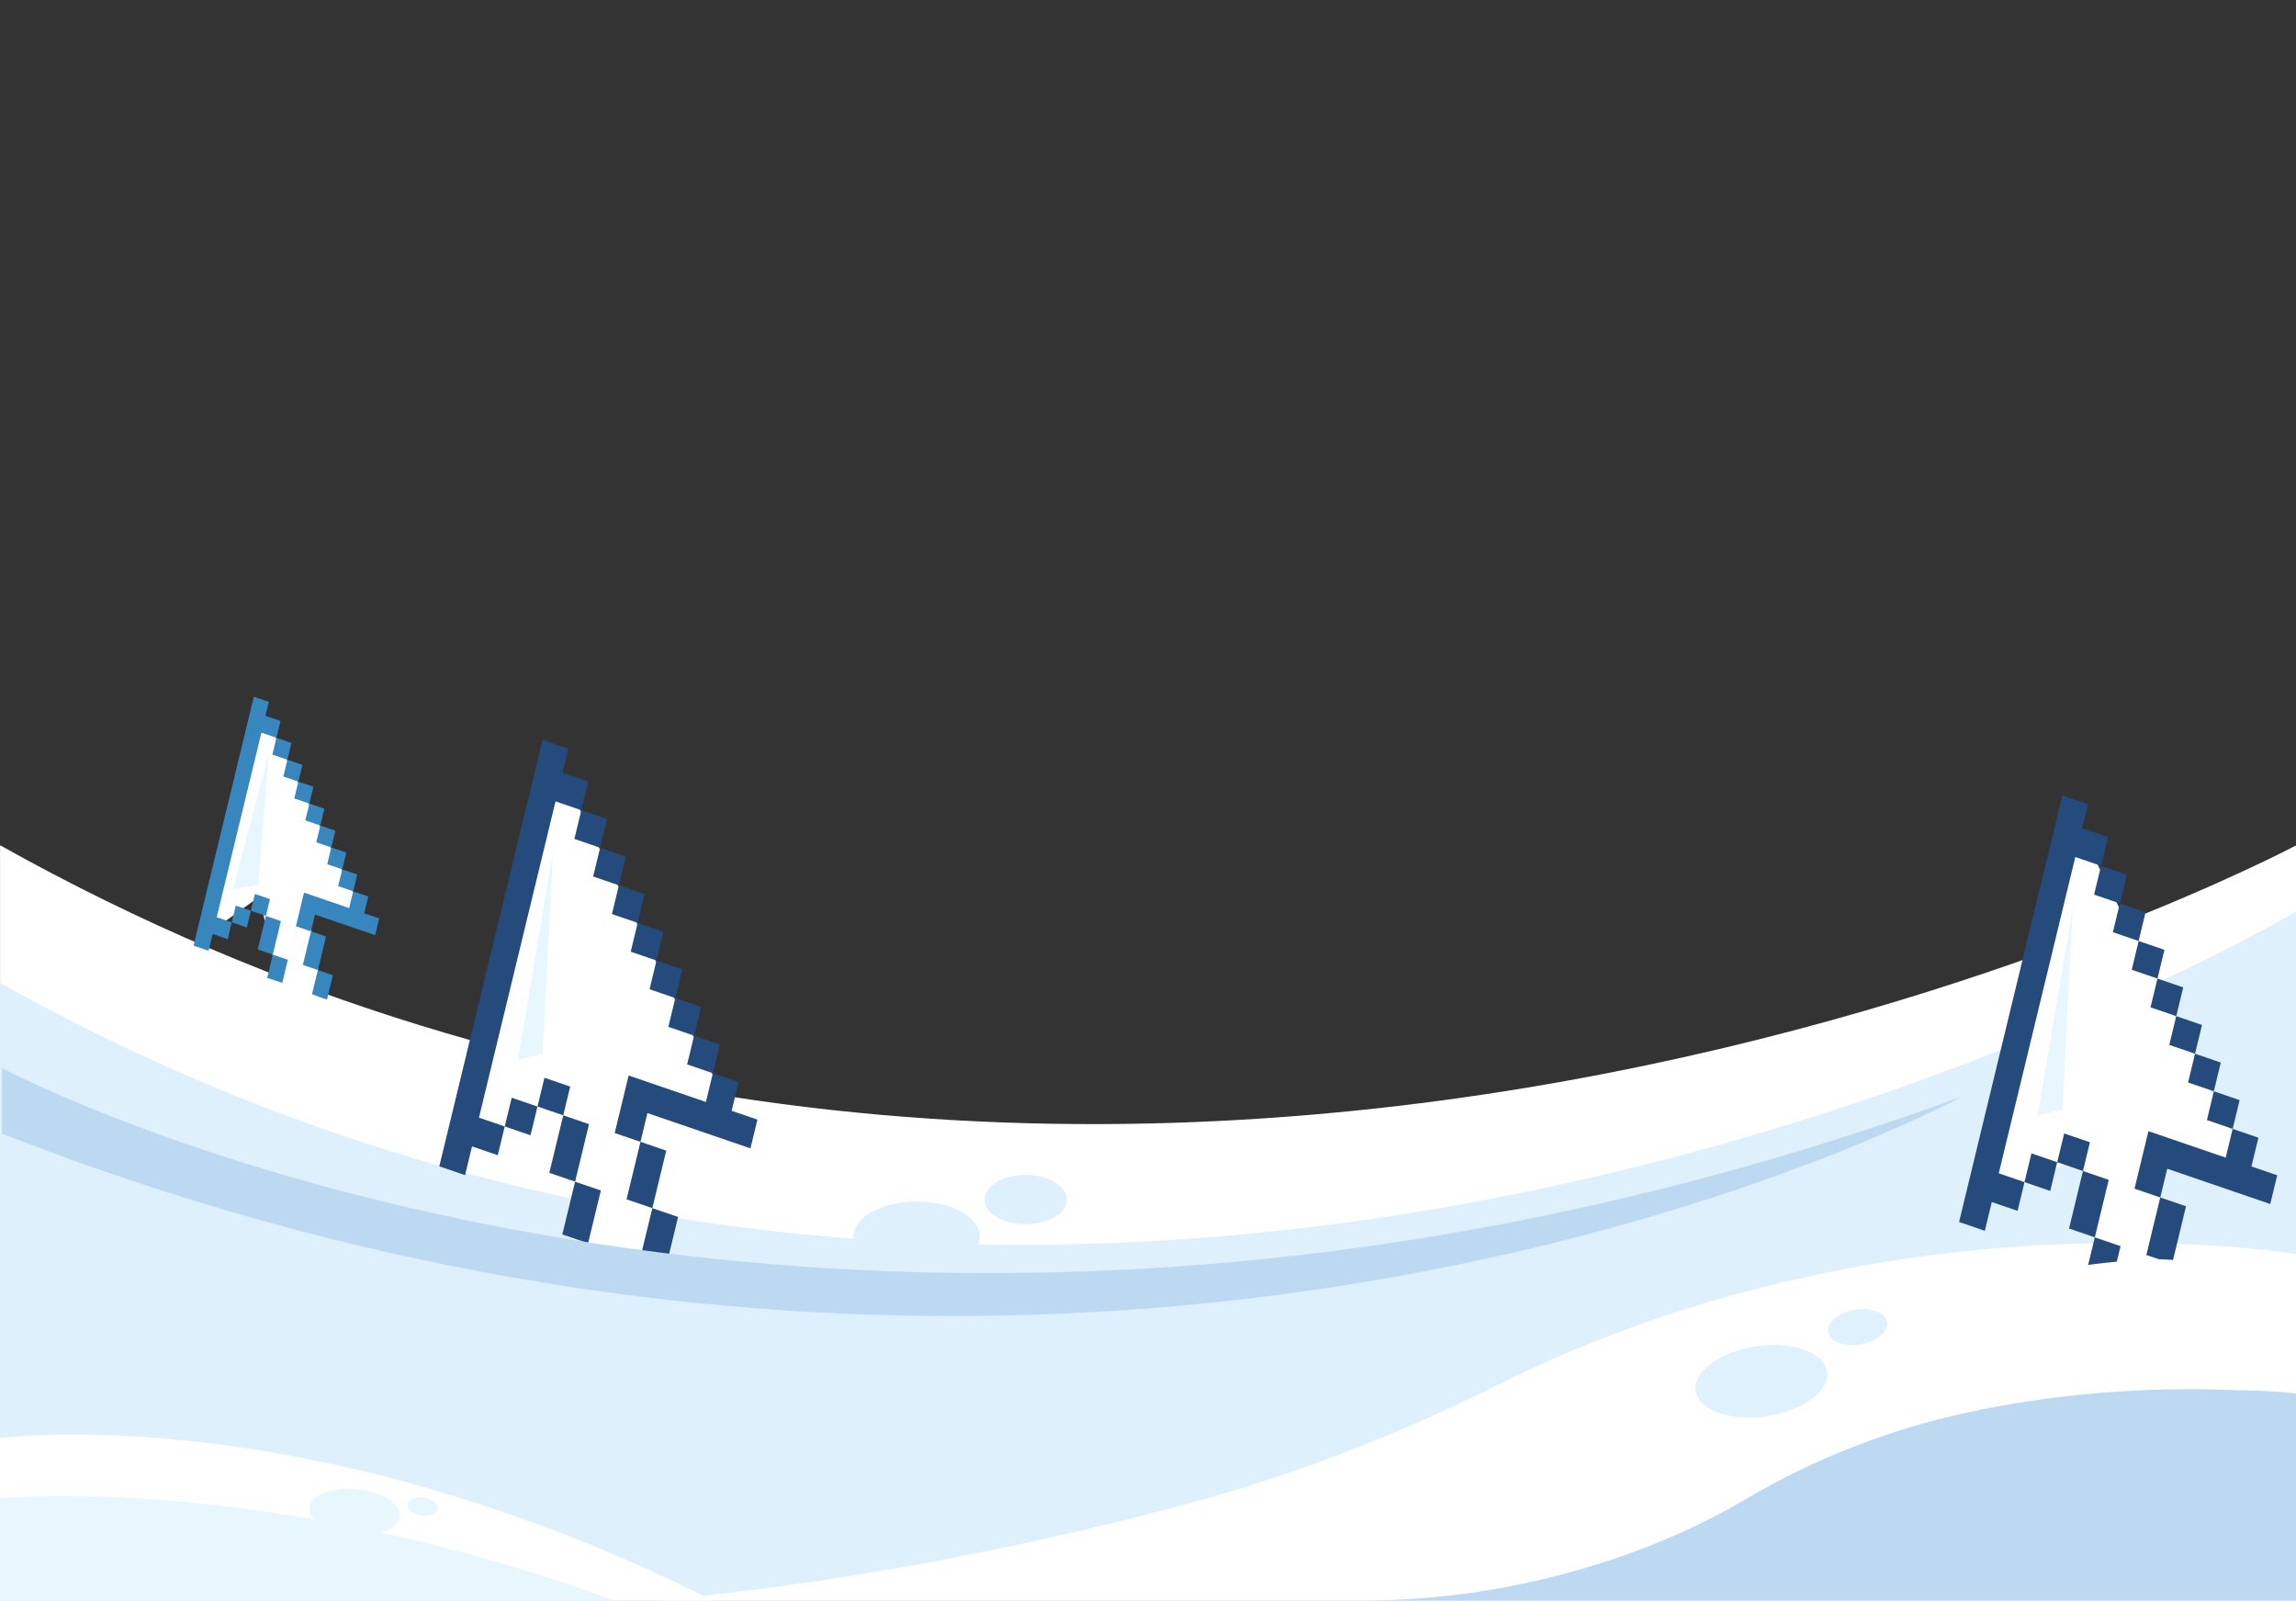 <svg width="1977" height="1378" viewBox="0 0 1977 1378" fill="none" xmlns="http://www.w3.org/2000/svg"><rect x="0" y="0" width="1977" height="1378" fill="#333333" stroke="none"/><g clip-path="url(#a)"><path d="M1977.32 727.692v650.578H.04V727.692c964.227 540.228 1977.28 0 1977.28 0z" fill="#fff"/><path d="M1977.32 784.698V1378H.04V846.152c964.227 541.158 1977.28-61.454 1977.28-61.454z" fill="#DEF0FB"/><path d="M843.725 1064.77c0 16.74-24.366 30.31-54.428 30.31-30.06 0-54.434-13.57-54.434-30.31 0-16.75 24.374-30.32 54.434-30.32 30.062 0 54.428 13.57 54.428 30.32zm74.835-32.02c0 11.72-15.84 21.23-35.393 21.23-19.544 0-35.394-9.51-35.394-21.23s15.85-21.21 35.394-21.21c19.553 0 35.393 9.49 35.393 21.21z" fill="#DEF0FB"/><path d="M0 1238.16s262.414-36.67 614 139.84H0v-139.84z" fill="#fff"/><path d="M0 1289.99s226.086-23.07 529 88.01H0v-88.01z" fill="#E8F6FD"/><path d="M344.173 1305.44c-.96 10.83-19.138 17.95-40.602 15.92-21.464-2.04-38.085-12.48-37.125-23.3.962-10.83 19.139-17.95 40.604-15.91 21.464 2.03 38.084 12.46 37.123 23.29zm32.841-6.39c-.6 4.27-6.894 6.86-14.062 5.78-7.166-1.07-12.49-5.41-11.89-9.68.599-4.27 6.894-6.86 14.061-5.78 7.167 1.07 12.49 5.4 11.891 9.68z" fill="#E8F6FD"/><path d="M1977 1079.73s-345-58.84-688.01 112.89c-85.03 42.58-174.13 77.05-266.31 101.96C908.329 1325.49 749.916 1360.2 567 1378h1410v-298.27z" fill="#fff"/><path d="M1977 1200.4c0-3.1-81.88-4.39-86.61-4.4-65.75-.15-131.57 6.06-195.89 19.94-67.11 14.49-131.96 39.63-191.15 74.61-58.46 34.56-124.01 58.31-190.24 72.53-42.8 9.19-86.48 14.18-130.23 14.81-5.55.07-11.18.11-16.88.11h811v-177.6z" fill="#BDD9F2"/><path d="M1573.21 1181.11c2.23 16.64-21.27 33.77-52.5 38.25-31.22 4.48-58.33-5.39-60.56-22.04-2.23-16.64 21.27-33.76 52.49-38.24 31.22-4.48 58.34 5.38 60.57 22.03zm51.72-42.64c1.01 8.27-9.56 16.77-23.61 18.99-14.05 2.23-26.25-2.67-27.25-10.94-1.01-8.26 9.57-16.76 23.61-18.98 14.05-2.23 26.25 2.67 27.25 10.93z" fill="#DEF1FC"/><path d="M992.464 1360.71v-5.36c0-.13-.019-.22-.058-.29-.039-.06-.104-.09-.194-.09-.05 0-.12.02-.207.05a2.27 2.27 0 0 0-.309.13l-.767.38-.128-.23c.363-.19.757-.41 1.182-.65.427-.24.937-.53 1.53-.89v6.95c0 .6.069.96.205 1.09.137.12.489.18 1.055.18h.187v.25h-4.019v-.25c.706 0 1.138-.07 1.292-.21.155-.14.231-.49.231-1.06zm333.606-60.34c0-1.35.24-2.39.71-3.14.48-.75 1.14-1.12 1.97-1.12.85 0 1.5.35 1.95 1.06.46.71.68 1.73.68 3.07 0 1.42-.22 2.52-.67 3.28-.46.77-1.1 1.15-1.94 1.15-.89 0-1.55-.36-2.01-1.08-.46-.72-.69-1.8-.69-3.22zm2.67-3.96c-.53 0-.93.29-1.15.87-.23.58-.34 1.6-.34 3.07 0 1.52.1 2.57.33 3.15.22.58.61.87 1.15.87.55 0 .93-.28 1.15-.83.2-.55.3-1.79.3-3.74 0-1.27-.1-2.15-.32-2.65-.22-.49-.59-.74-1.12-.74z" fill="#fff"/><path fill-rule="evenodd" clip-rule="evenodd" d="M1357.71 1308.2c1.54 0 2.8 1.33 2.8 2.96 0 1.64-1.26 2.96-2.8 2.96-1.55 0-2.81-1.32-2.81-2.96 0-1.63 1.26-2.96 2.81-2.96zM389.395 993.598l86.015-344.489 158.057 315.662-88.024-23.489 21.898 130.598-33.173 25.65-25.043-15.8-36.411-131.63-83.319 43.498zm-216.27-185.594l50.205-201.07 92.253 184.244-51.376-13.71 12.781 76.227-19.362 14.97-14.618-9.219L223.33 772l-50.205 36.004z" fill="#fff"/><path d="M500.563 697.51l22.178 7.596-5.993 24.753-22.178-7.596 5.993-24.753z" fill="#244B7C"/><path d="M238.029 635.193l12.945 4.433-3.498 14.448-12.945-4.433 3.498-14.448z" fill="#3786BE"/><path d="M516.735 729.858l22.177 7.596-5.993 24.753-22.177-7.596 5.993-24.753z" fill="#244B7C"/><path d="M247.462 654.083l12.945 4.434-3.498 14.448-12.944-4.434 3.497-14.448z" fill="#3786BE"/><path d="M532.906 762.207l22.178 7.597-5.992 24.753-22.178-7.596 5.992-24.754z" fill="#244B7C"/><path d="M256.896 672.943l12.944 4.433-3.497 14.448-12.945-4.433 3.498-14.448z" fill="#3786BE"/><path d="M549.078 794.586l22.178 7.596-5.992 24.753-22.178-7.596 5.992-24.753z" fill="#244B7C"/><path d="M266.389 691.833l12.944 4.435-3.498 14.448-12.944-4.435 3.498-14.448z" fill="#3786BE"/><path d="M565.309 826.935l22.178 7.596-5.993 24.754-22.178-7.597 5.993-24.753z" fill="#244B7C"/><path d="M275.822 710.724l12.944 4.434-3.497 14.447-12.945-4.433 3.498-14.448z" fill="#3786BE"/><path d="M581.481 859.283l22.178 7.596-5.994 24.753-22.177-7.596 5.993-24.753z" fill="#244B7C"/><path d="M285.256 729.584l12.945 4.434-3.498 14.448-12.945-4.434 3.498-14.448z" fill="#3786BE"/><path d="M597.652 891.632l22.178 7.596-5.992 24.753-22.178-7.596 5.992-24.753z" fill="#244B7C"/><path d="M294.69 748.474l12.944 4.434-3.498 14.448-12.945-4.434 3.499-14.448z" fill="#3786BE"/><path d="M478.342 689.94l22.178 7.597 5.992-24.754-22.178-7.596 4.994-20.628-22.178-7.596-88.888 367.177 22.177 7.59 5.993-24.75 22.178 7.596 5.992-24.753-22.178-7.597 65.918-272.286z" fill="#244B7C"/><path d="M225.095 630.744l12.944 4.434 3.498-14.448-12.945-4.434 2.915-12.04-12.945-4.433-51.882 214.31 12.944 4.433 3.499-14.448 12.944 4.434 3.497-14.448-12.944-4.433 38.475-158.927z" fill="#3786BE"/><path d="M484.993 960.236l22.178 7.596-11.985 49.508-22.178-7.6 11.985-49.504z" fill="#244B7C"/><path d="M228.929 788.544l12.945 4.433-6.996 28.896-12.944-4.433 6.995-28.896z" fill="#3786BE"/><path d="M468.805 927.887l22.178 7.596-5.993 24.754-22.178-7.597 5.993-24.753z" fill="#244B7C"/><path d="M219.513 769.653l12.945 4.434-3.498 14.448-12.944-4.434 3.497-14.448z" fill="#3786BE"/><path d="M440.621 945.068l22.178 7.596-5.992 24.754-22.178-7.596 5.992-24.754z" fill="#244B7C"/><path d="M203.049 779.663l12.945 4.434-3.499 14.448-12.944-4.434 3.498-14.448z" fill="#3786BE"/><path d="M551.497 983.032l22.178 7.596-11.985 49.512-22.178-7.6 11.985-49.508z" fill="#244B7C"/><path d="M267.777 801.849l12.944 4.433-6.995 28.896-12.945-4.433 6.996-28.896z" fill="#3786BE"/><path d="M561.689 1040.13l22.178 7.6-10.986 45.38-22.178-7.6 10.986-45.38z" fill="#244B7C"/><path d="M273.698 835.175l12.945 4.434-6.413 26.488-12.945-4.434 6.413-26.488z" fill="#3786BE"/><path d="M495.185 1017.36l22.178 7.6-10.986 45.38-22.178-7.59 10.986-45.39z" fill="#244B7C"/><path d="M234.909 821.869l12.945 4.434-6.413 26.488-12.945-4.434 6.413-26.488z" fill="#3786BE"/><path d="M506.363 1070.31l-5.992 24.76 44.356 15.19 5.992-24.75-44.356-15.2z" fill="#1C3581"/><path d="M1.68 919.556s711.313 380.194 1687.31 24.692c0 0-737.609 402.642-1687.31 31.744v-56.436z" fill="#BDD9F2"/><path d="M241.427 852.783l-3.497 14.448 25.889 8.867 3.497-14.448-25.889-8.867z" fill="#3786BE"/><path d="M646.198 988.68l5.993-24.753-22.178-7.596 5.992-24.753-22.178-7.597-5.992 24.754-66.534-22.789-11.985 49.507 22.178 7.596 5.993-24.753 88.711 30.384z" fill="#244B7C"/><path d="M323.025 805.128l3.498-14.448-12.945-4.435 3.498-14.448-12.945-4.432-3.497 14.446L261.8 768.51l-6.995 28.896 12.944 4.434 3.498-14.448 51.778 17.736z" fill="#3786BE"/><path fill-rule="evenodd" clip-rule="evenodd" d="M222.633 840c20.22 4.855 39.757 14.183 59.415 20.781 1.754.589 2.223 2.916 4.005 3.399 5.852 1.588 11.837 2.47 17.679 4.107 1.871.525 4.232.246 5.578 1.696 2.927 3.149 1.311 10.376.834 13.941-.358 2.665-.937 5.014-1.752 7.567-.774 2.422-2.015 5.675-3.077 8.01-2.34 5.136-8.39 17.957-14.527 19.564-5.135 1.344-11.336.052-16.467-.762-16.992-2.695-29.84-8.569-45.051-17.581-7.751-4.593-19.73-13.797-21-23.992-1.891-15.183 6.46-24.609 14.953-35.343" fill="#fff"/><path fill-rule="evenodd" clip-rule="evenodd" d="M476.25 732.819l-30.254 179.726 21.285-5.422 8.969-174.304z" fill="#E8F7FE"/><path fill-rule="evenodd" clip-rule="evenodd" d="M1697 1042.49L1783.02 698l158.06 315.66-88.02-23.487 21.89 130.597-33.17 25.65-25.05-15.8-25.23-135.12-94.5 46.99z" fill="#fff"/><path d="M1809.13 745.453l22.18 7.597-5.99 24.753-22.18-7.596 5.99-24.754zm16.18 32.349l22.18 7.596-6 24.753-22.17-7.596 5.99-24.753zm16.23 32.348l22.17 7.596-5.99 24.754-22.17-7.597 5.99-24.753zm16.17 32.349l22.18 7.596-6 24.753-22.17-7.596 5.99-24.753zm16.17 32.348l22.18 7.596-5.99 24.753-22.18-7.596 5.99-24.753zm16.17 32.349l22.18 7.597-5.99 24.753-22.18-7.596 5.99-24.754zm16.23 32.349l22.18 7.596-5.99 24.753-22.18-7.596 5.99-24.753z" fill="#244B7C"/><path d="M1786.97 737.852l22.18 7.596 6-24.753-22.19-7.596 5-20.628-22.18-7.596-88.89 367.175 22.18 7.6 6-24.76 22.18 7.6 5.99-24.76-22.18-7.59 65.91-272.288zm6.6 270.328l22.18 7.6-11.99 49.5-22.18-7.59 11.99-49.51z" fill="#244B7C"/><path d="M1777.39 975.83l22.17 7.596-5.99 24.754-22.18-7.6 6-24.75zm-28.2 17.151l22.18 7.599-5.99 24.75-22.18-7.6 5.99-24.749zm110.94 37.959l22.17 7.6-11.98 49.51-22.18-7.6 11.99-49.51z" fill="#244B7C"/><path d="M1870.33 1088.04l22.17 7.6-10.98 45.38-22.18-7.6 10.99-45.38z" fill="#1C3581"/><path d="M1803.76 1065.28l22.17 7.59-10.98 45.39-22.18-7.6 10.99-45.38z" fill="#244B7C"/><path d="M1814.94 1118.26l-5.99 24.75 44.35 15.19 5.99-24.75-44.35-15.19z" fill="#1C3581"/><path d="M1954.83 1036.59l5.99-24.75-22.18-7.6 5.99-24.751-22.17-7.596-5.99 24.753-66.54-22.788-11.98 49.512 22.18 7.59 5.99-24.75 88.71 30.38z" fill="#244B7C"/><path fill-rule="evenodd" clip-rule="evenodd" d="M1784.83 780.731l-30.26 179.727 21.28-5.422 8.98-174.305z" fill="#E8F7FE"/><path fill-rule="evenodd" clip-rule="evenodd" d="M1734.14 1102.58c26.5-6.94 52.93-12.83 80.22-15.53 18.4-1.82 36.9-3.99 55.37-2.38 10.08.88 37.34-.18 41.44 5.07 17.7 22.64 20.84 70.67-8.53 84.45-38.29 17.96-96.39-11.59-132.42-25.57-5.25-2.04-43.02-16.03-42.48-20.69.95-8.36 4.34-16.35 7.78-23.88" fill="#fff"/><path fill-rule="evenodd" clip-rule="evenodd" d="M231.508 648.926l-31.02 116.562 21.823-3.516 9.197-113.046z" fill="#E8F7FE"/></g><defs><clipPath id="a"><path fill="#fff" d="M0 0h1977v1378H0z"/></clipPath></defs></svg>